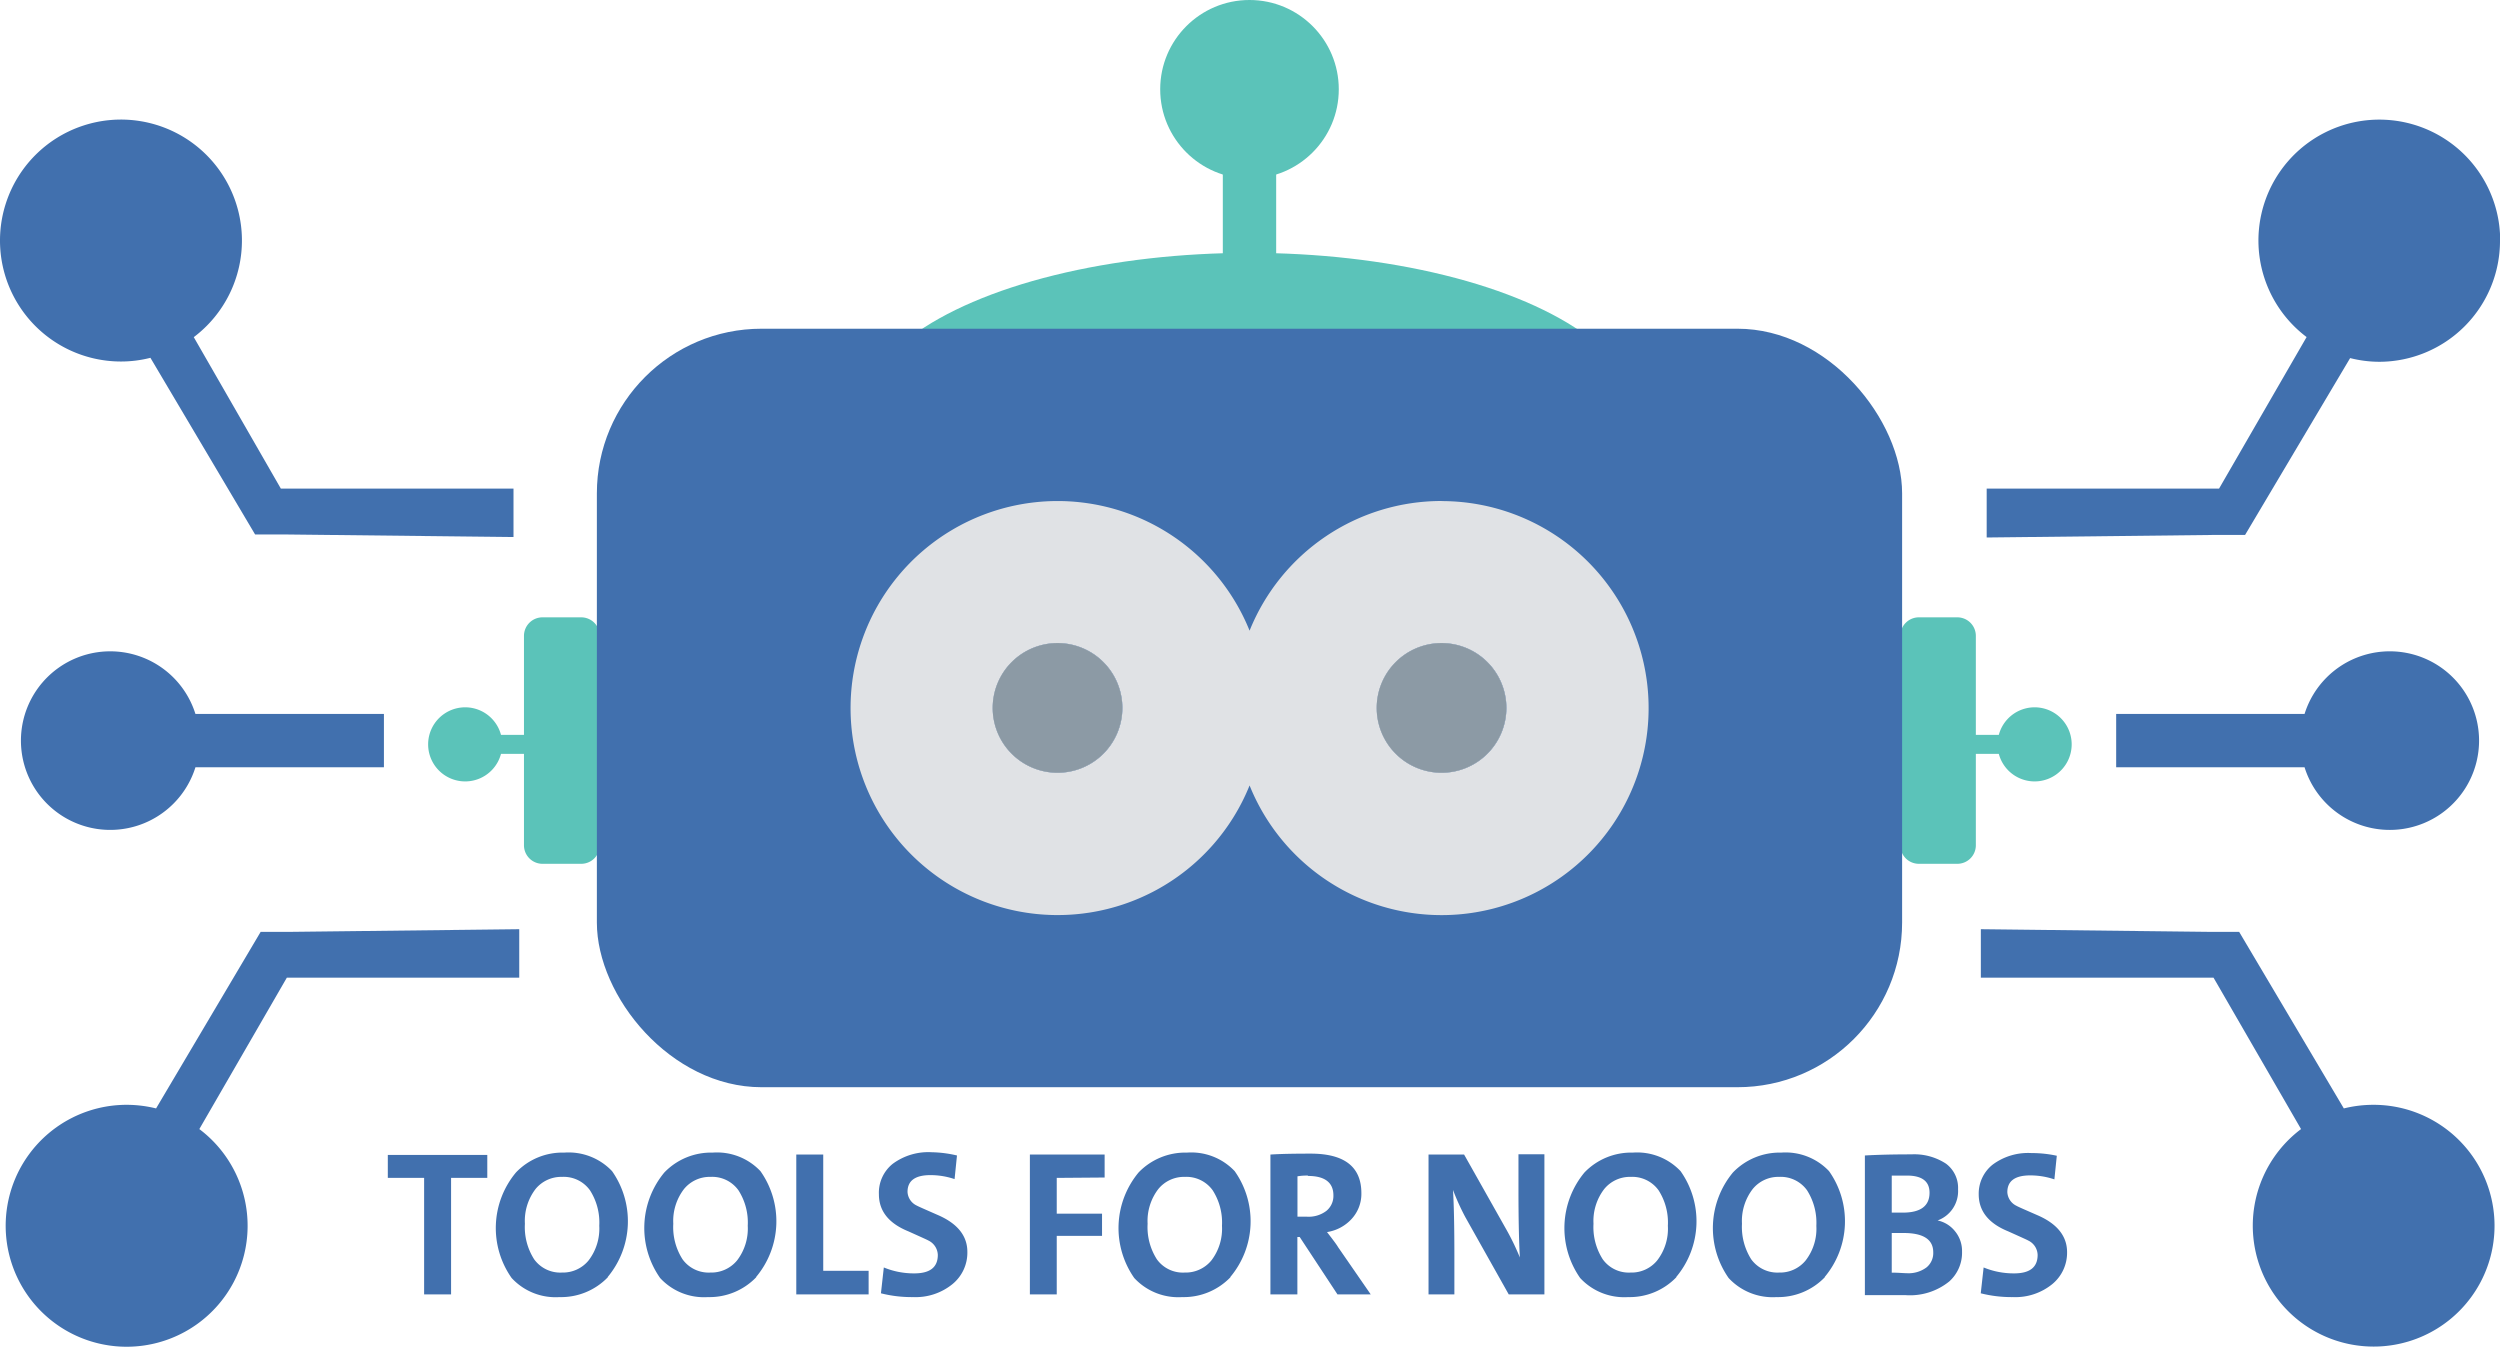 <svg id="Layer_1" data-name="Layer 1" xmlns="http://www.w3.org/2000/svg" viewBox="0 0 269.91 145.38"><defs><style>.cls-1{fill:#5bc3b9;}.cls-2{fill:#4170ae;}.cls-3{fill:#e0e2e5;}.cls-4{fill:#8c9aa5;}</style></defs><rect class="cls-1" x="132.02" y="14.33" width="5.76" height="18.43"/><circle class="cls-1" cx="134.9" cy="9.64" r="9.64"/><ellipse class="cls-1" cx="134.9" cy="45.31" rx="42.14" ry="18.01"/><path class="cls-1" d="M227.43,416.9v22.61a2,2,0,0,1-2,2h-4.18a2,2,0,0,1-2-2v-9.87h-2.48a4,4,0,1,1,0-2.05h2.48V416.9a2,2,0,0,1,2-2h4.18A2,2,0,0,1,227.43,416.9Z" transform="translate(-162.68 -348.25)"/><path class="cls-2" d="M204.13,425.33v5.76H183.78a9.64,9.64,0,1,1,0-5.76Z" transform="translate(-162.68 -348.25)"/><path class="cls-2" d="M218.12,401v5.23l-24.9-.28h-3l-11.3-19.07a12.77,12.77,0,0,1-3.18.4,13.06,13.06,0,1,1,7.86-2.63L193,401Z" transform="translate(-162.68 -348.25)"/><path class="cls-2" d="M218.74,448.57v5.23H193.65l-9.45,16.35a13.06,13.06,0,1,1-7.84-2.62,13.29,13.29,0,0,1,3.17.39l11.29-19.06h3Z" transform="translate(-162.68 -348.25)"/><path class="cls-1" d="M367.85,416.9v22.61a2,2,0,0,0,2,2H374a2,2,0,0,0,2-2v-9.87h2.48a4,4,0,1,0,0-2.05H376V416.9a2,2,0,0,0-2-2h-4.18A2,2,0,0,0,367.85,416.9Z" transform="translate(-162.68 -348.25)"/><path class="cls-2" d="M430.33,428.21a9.64,9.64,0,0,1-18.84,2.88H391.15v-5.76h20.34a9.64,9.64,0,0,1,18.84,2.88Z" transform="translate(-162.68 -348.25)"/><path class="cls-2" d="M432.59,374.25a13.06,13.06,0,0,1-13,13.06,12.89,12.89,0,0,1-3.18-.4L405.07,406h-3l-24.9.28V401h25.09l9.45-16.36a13.05,13.05,0,1,1,20.9-10.43Z" transform="translate(-162.68 -348.25)"/><path class="cls-2" d="M432,480.59a13.05,13.05,0,1,1-20.89-10.44l-9.45-16.35H376.54v-5.23l24.89.29h3l11.3,19.06a13.23,13.23,0,0,1,3.17-.39A13.06,13.06,0,0,1,432,480.59Z" transform="translate(-162.68 -348.25)"/><rect class="cls-2" x="64.44" y="35.49" width="140.92" height="81.89" rx="17.78"/><path class="cls-3" d="M283.85,424.68a7,7,0,1,1-7-7A7,7,0,0,1,283.85,424.68Z" transform="translate(-162.68 -348.25)"/><path class="cls-3" d="M318.32,402.34a22.33,22.33,0,0,0-20.73,14,22.35,22.35,0,1,0,0,16.71,22.35,22.35,0,1,0,20.73-30.7Zm-41.46,29.34a7,7,0,1,1,7-7A7,7,0,0,1,276.86,431.68Zm41.46,0a7,7,0,1,1,7-7A7,7,0,0,1,318.32,431.68Z" transform="translate(-162.68 -348.25)"/><path class="cls-3" d="M325.31,424.68a7,7,0,1,1-7-7A7,7,0,0,1,325.31,424.68Z" transform="translate(-162.68 -348.25)"/><path class="cls-4" d="M283.85,424.68a7,7,0,1,1-7-7A7,7,0,0,1,283.85,424.68Z" transform="translate(-162.68 -348.25)"/><path class="cls-4" d="M325.31,424.68a7,7,0,1,1-7-7A7,7,0,0,1,325.31,424.68Z" transform="translate(-162.68 -348.25)"/><path class="cls-2" d="M211.38,475.42V488h-2.91V475.42h-3.92v-2.48h10.74v2.48Z" transform="translate(-162.68 -348.25)"/><path class="cls-2" d="M228.3,486.15a7,7,0,0,1-5.22,2.14,6.45,6.45,0,0,1-5.16-2.06,9.36,9.36,0,0,1,.47-11.4,6.94,6.94,0,0,1,5.21-2.14,6.46,6.46,0,0,1,5.16,2,9.41,9.41,0,0,1-.46,11.42Zm-1.93-9.4a3.49,3.49,0,0,0-3-1.44,3.59,3.59,0,0,0-2.87,1.31,5.66,5.66,0,0,0-1.15,3.75,6.45,6.45,0,0,0,1,3.84,3.48,3.48,0,0,0,3,1.43,3.58,3.58,0,0,0,2.87-1.3,5.64,5.64,0,0,0,1.16-3.75A6.45,6.45,0,0,0,226.37,476.75Z" transform="translate(-162.68 -348.25)"/><path class="cls-2" d="M244.32,486.15a7,7,0,0,1-5.21,2.14,6.44,6.44,0,0,1-5.16-2.06,9.38,9.38,0,0,1,.46-11.4,7,7,0,0,1,5.22-2.14,6.45,6.45,0,0,1,5.15,2,9.37,9.37,0,0,1-.46,11.42Zm-1.92-9.4a3.49,3.49,0,0,0-3-1.44,3.59,3.59,0,0,0-2.87,1.31,5.66,5.66,0,0,0-1.16,3.75,6.45,6.45,0,0,0,1,3.84,3.48,3.48,0,0,0,3,1.43,3.6,3.6,0,0,0,2.88-1.3,5.64,5.64,0,0,0,1.16-3.75A6.45,6.45,0,0,0,242.4,476.75Z" transform="translate(-162.68 -348.25)"/><path class="cls-2" d="M248.65,488v-15.1h2.91v12.55h4.9V488Z" transform="translate(-162.68 -348.25)"/><path class="cls-2" d="M265.51,486.89a6.29,6.29,0,0,1-4.23,1.4,13.54,13.54,0,0,1-3.49-.41l.31-2.79a8.5,8.5,0,0,0,3.29.64c1.69,0,2.54-.65,2.54-2a1.79,1.79,0,0,0-1-1.54c-.17-.1-.9-.42-2.18-1q-3.18-1.29-3.18-4a4,4,0,0,1,1.48-3.28,6.46,6.46,0,0,1,4.22-1.26A12.8,12.8,0,0,1,266,473l-.26,2.55a8.19,8.19,0,0,0-2.6-.43c-1.65,0-2.48.6-2.48,1.81a1.72,1.72,0,0,0,1,1.48c.15.09.89.41,2.23,1q3.23,1.38,3.23,4A4.38,4.38,0,0,1,265.51,486.89Z" transform="translate(-162.68 -348.25)"/><path class="cls-2" d="M276.77,475.42v3.86h4.89v2.4h-4.89V488h-2.9v-15.1h8.07v2.48Z" transform="translate(-162.68 -348.25)"/><path class="cls-2" d="M295.52,486.15a7,7,0,0,1-5.21,2.14,6.48,6.48,0,0,1-5.17-2.06,9.4,9.4,0,0,1,.47-11.4,7,7,0,0,1,5.22-2.14,6.45,6.45,0,0,1,5.15,2,9.37,9.37,0,0,1-.46,11.42Zm-1.92-9.4a3.5,3.5,0,0,0-3-1.44,3.58,3.58,0,0,0-2.86,1.31,5.66,5.66,0,0,0-1.16,3.75,6.45,6.45,0,0,0,1,3.84,3.46,3.46,0,0,0,3,1.43,3.6,3.6,0,0,0,2.88-1.3,5.64,5.64,0,0,0,1.15-3.75A6.45,6.45,0,0,0,293.6,476.75Z" transform="translate(-162.68 -348.25)"/><path class="cls-2" d="M307.08,488,303,481.8h-.25V488h-2.91v-15.1c1.06-.07,2.5-.1,4.34-.1q5.47,0,5.48,4.26a4,4,0,0,1-1.07,2.81,4.54,4.54,0,0,1-2.64,1.4c.57.74,1,1.29,1.21,1.65l3.51,5.08Zm-3.18-12.83a5.94,5.94,0,0,0-1.14.08v4.36c.27,0,.62,0,1.05,0a3.16,3.16,0,0,0,2.06-.62,2.08,2.08,0,0,0,.77-1.69C306.64,475.93,305.72,475.21,303.9,475.21Z" transform="translate(-162.68 -348.25)"/><path class="cls-2" d="M325.57,488l-4.68-8.33a25.21,25.21,0,0,1-1.34-2.95q.15,2.31.15,7.18V488h-2.79v-15.1h3.84l4.57,8.11a26.84,26.84,0,0,1,1.45,3c-.1-1.78-.15-4.22-.15-7.34v-3.8h2.8V488Z" transform="translate(-162.68 -348.25)"/><path class="cls-2" d="M343.66,486.15a7,7,0,0,1-5.21,2.14,6.48,6.48,0,0,1-5.17-2.06,9.4,9.4,0,0,1,.47-11.4,7,7,0,0,1,5.22-2.14,6.45,6.45,0,0,1,5.15,2,9.37,9.37,0,0,1-.46,11.42Zm-1.92-9.4a3.5,3.5,0,0,0-3-1.44,3.58,3.58,0,0,0-2.86,1.31,5.66,5.66,0,0,0-1.16,3.75,6.45,6.45,0,0,0,1,3.84,3.46,3.46,0,0,0,3,1.43,3.57,3.57,0,0,0,2.87-1.3,5.59,5.59,0,0,0,1.16-3.75A6.45,6.45,0,0,0,341.74,476.75Z" transform="translate(-162.68 -348.25)"/><path class="cls-2" d="M359.69,486.15a7,7,0,0,1-5.21,2.14,6.48,6.48,0,0,1-5.17-2.06,9.4,9.4,0,0,1,.47-11.4,7,7,0,0,1,5.21-2.14,6.46,6.46,0,0,1,5.16,2,9.37,9.37,0,0,1-.46,11.42Zm-1.92-9.4a3.5,3.5,0,0,0-3-1.44,3.57,3.57,0,0,0-2.86,1.31,5.66,5.66,0,0,0-1.16,3.75,6.53,6.53,0,0,0,1,3.84,3.49,3.49,0,0,0,3,1.43,3.57,3.57,0,0,0,2.87-1.3,5.59,5.59,0,0,0,1.16-3.75A6.53,6.53,0,0,0,357.77,476.75Z" transform="translate(-162.68 -348.25)"/><path class="cls-2" d="M373.13,486.6a6.74,6.74,0,0,1-4.71,1.48l-1.87,0c-1,0-1.83,0-2.53,0V473q2.13-.12,5-.12a6.26,6.26,0,0,1,3.75,1,3.25,3.25,0,0,1,1.31,2.77,3.37,3.37,0,0,1-2.28,3.39V480a3.26,3.26,0,0,1,1.95,1.18,3.34,3.34,0,0,1,.76,2.19A4.17,4.17,0,0,1,373.13,486.6Zm-4.57-11.43c-.46,0-1,0-1.64,0v4l1.19,0c1.93,0,2.89-.72,2.89-2.15C371,475.79,370.19,475.17,368.56,475.17Zm-.36,6.2-1.28,0v4.28c.73,0,1.26.06,1.62.06a3.23,3.23,0,0,0,2.14-.63,2,2,0,0,0,.72-1.63C371.4,482.07,370.34,481.37,368.2,481.37Z" transform="translate(-162.68 -348.25)"/><path class="cls-2" d="M384.25,486.89a6.29,6.29,0,0,1-4.23,1.4,13.59,13.59,0,0,1-3.49-.41l.31-2.79a8.53,8.53,0,0,0,3.29.64c1.69,0,2.54-.65,2.54-2a1.77,1.77,0,0,0-1-1.54c-.17-.1-.9-.42-2.18-1q-3.18-1.29-3.18-4A4,4,0,0,1,377.8,474a6.41,6.41,0,0,1,4.21-1.26,12.67,12.67,0,0,1,2.73.29l-.26,2.55a8.19,8.19,0,0,0-2.6-.43c-1.65,0-2.48.6-2.48,1.81a1.73,1.73,0,0,0,1,1.48c.14.09.88.41,2.23,1,2.14.92,3.22,2.26,3.22,4A4.38,4.38,0,0,1,384.25,486.89Z" transform="translate(-162.68 -348.25)"/></svg>